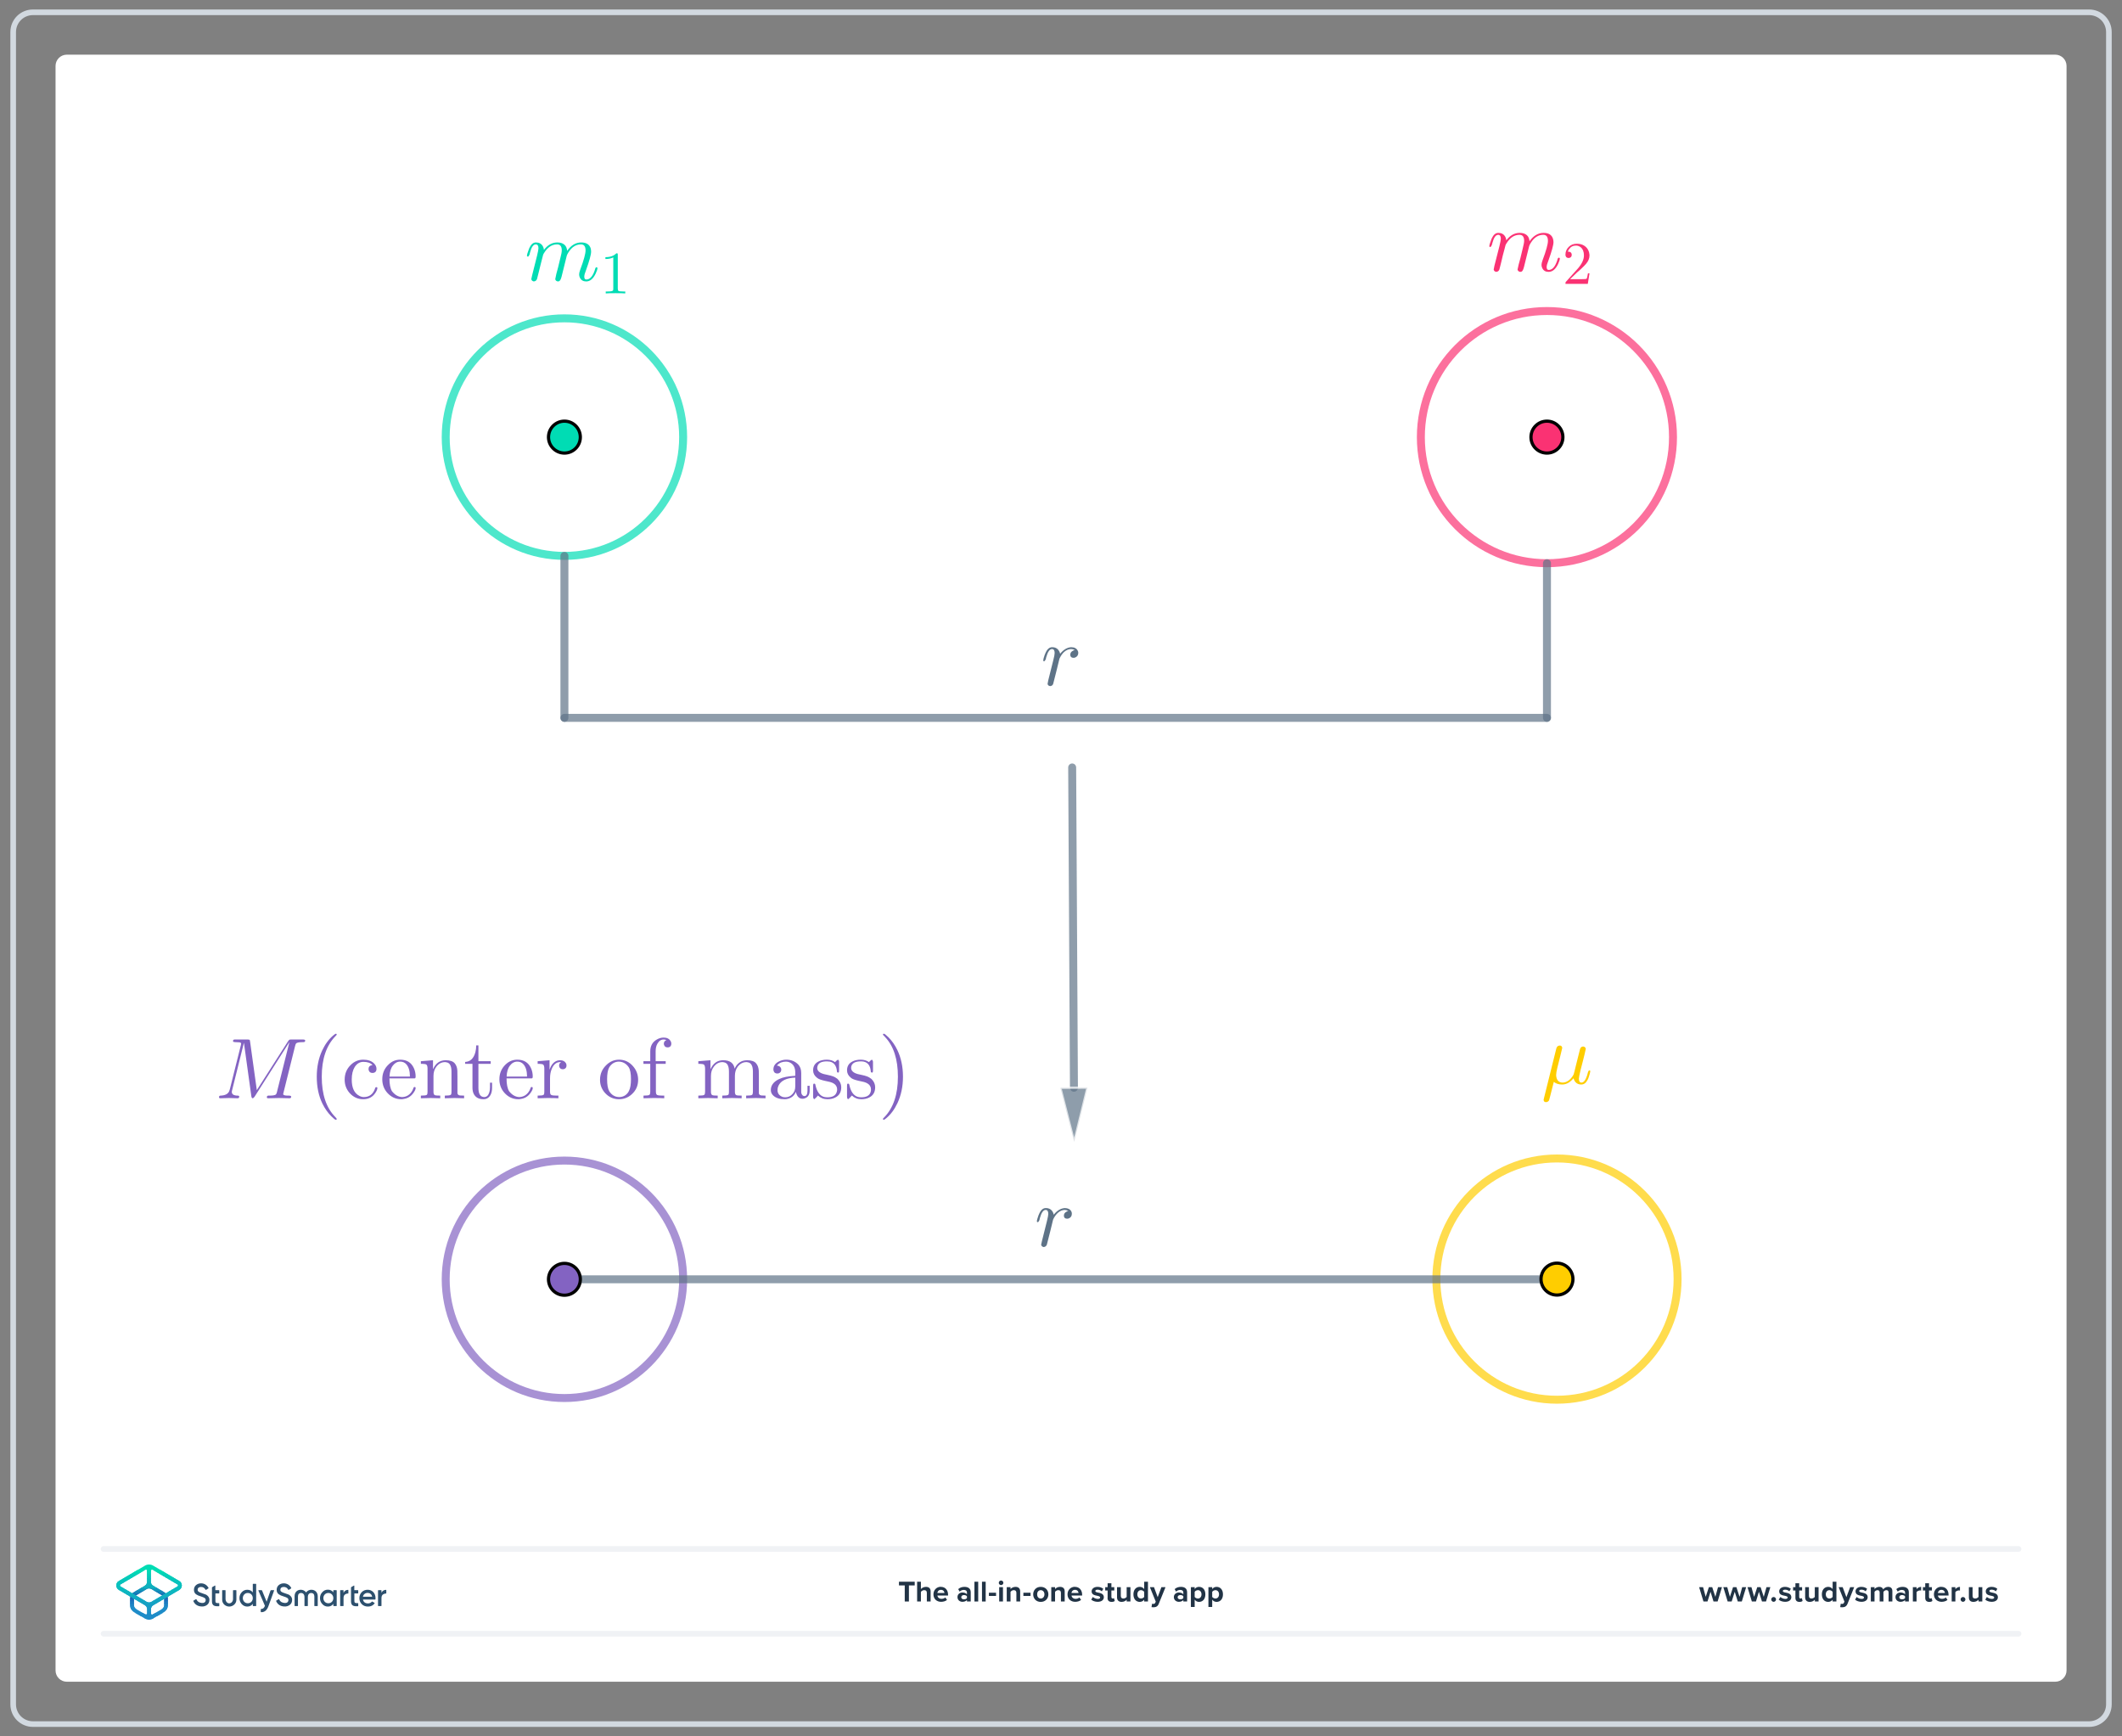 <?xml version="1.0" encoding="UTF-8"?>
<!DOCTYPE svg PUBLIC "-//W3C//DTD SVG 1.1//EN" "http://www.w3.org/Graphics/SVG/1.1/DTD/svg11.dtd">
<svg version="1.2" width="264mm" height="216mm" viewBox="0 0 26400 21600" preserveAspectRatio="xMidYMid" fill-rule="evenodd" stroke-width="28.222" stroke-linejoin="round" xmlns="http://www.w3.org/2000/svg" xmlns:ooo="http://xml.openoffice.org/svg/export" xmlns:xlink="http://www.w3.org/1999/xlink" xmlns:presentation="http://sun.com/xmlns/staroffice/presentation" xmlns:smil="http://www.w3.org/2001/SMIL20/" xmlns:anim="urn:oasis:names:tc:opendocument:xmlns:animation:1.0" xml:space="preserve">
 <rect x="0" y="0" width="26400" height="21600" fill="#808080" stroke="none"/>
 <defs class="ClipPathGroup">
  <clipPath id="presentation_clip_path" clipPathUnits="userSpaceOnUse">
   <rect x="0" y="0" width="26400" height="21600"/>
  </clipPath>
  <clipPath id="presentation_clip_path_shrink" clipPathUnits="userSpaceOnUse">
   <rect x="26" y="21" width="26348" height="21557"/>
  </clipPath>
 </defs>
 <defs class="TextShapeIndex">
  <g ooo:slide="id1" ooo:id-list="id3 id4 id5"/>
 </defs>
 <defs class="EmbeddedBulletChars">
  <g id="bullet-char-template-57356" transform="scale(0,-0)">
   <path d="M 580,1141 L 1163,571 580,0 -4,571 580,1141 Z"/>
  </g>
  <g id="bullet-char-template-57354" transform="scale(0,-0)">
   <path d="M 8,1128 L 1137,1128 1137,0 8,0 8,1128 Z"/>
  </g>
  <g id="bullet-char-template-10146" transform="scale(0,-0)">
   <path d="M 174,0 L 602,739 174,1481 1456,739 174,0 Z M 1358,739 L 309,1346 659,739 1358,739 Z"/>
  </g>
  <g id="bullet-char-template-10132" transform="scale(0,-0)">
   <path d="M 2015,739 L 1276,0 717,0 1260,543 174,543 174,936 1260,936 717,1481 1274,1481 2015,739 Z"/>
  </g>
  <g id="bullet-char-template-10007" transform="scale(0,-0)">
   <path d="M 0,-2 C -7,14 -16,27 -25,37 L 356,567 C 262,823 215,952 215,954 215,979 228,992 255,992 264,992 276,990 289,987 310,991 331,999 354,1012 L 381,999 492,748 772,1049 836,1024 860,1049 C 881,1039 901,1025 922,1006 886,937 835,863 770,784 769,783 710,716 594,584 L 774,223 C 774,196 753,168 711,139 L 727,119 C 717,90 699,76 672,76 641,76 570,178 457,381 L 164,-76 C 142,-110 111,-127 72,-127 30,-127 9,-110 8,-76 1,-67 -2,-52 -2,-32 -2,-23 -1,-13 0,-2 Z"/>
  </g>
  <g id="bullet-char-template-10004" transform="scale(0,-0)">
   <path d="M 285,-33 C 182,-33 111,30 74,156 52,228 41,333 41,471 41,549 55,616 82,672 116,743 169,778 240,778 293,778 328,747 346,684 L 369,508 C 377,444 397,411 428,410 L 1163,1116 C 1174,1127 1196,1133 1229,1133 1271,1133 1292,1118 1292,1087 L 1292,965 C 1292,929 1282,901 1262,881 L 442,47 C 390,-6 338,-33 285,-33 Z"/>
  </g>
  <g id="bullet-char-template-9679" transform="scale(0,-0)">
   <path d="M 813,0 C 632,0 489,54 383,161 276,268 223,411 223,592 223,773 276,916 383,1023 489,1130 632,1184 813,1184 992,1184 1136,1130 1245,1023 1353,916 1407,772 1407,592 1407,412 1353,268 1245,161 1136,54 992,0 813,0 Z"/>
  </g>
  <g id="bullet-char-template-8226" transform="scale(0,-0)">
   <path d="M 346,457 C 273,457 209,483 155,535 101,586 74,649 74,723 74,796 101,859 155,911 209,963 273,989 346,989 419,989 480,963 531,910 582,859 608,796 608,723 608,648 583,586 532,535 482,483 420,457 346,457 Z"/>
  </g>
  <g id="bullet-char-template-8211" transform="scale(0,-0)">
   <path d="M -4,459 L 1135,459 1135,606 -4,606 -4,459 Z"/>
  </g>
  <g id="bullet-char-template-61548" transform="scale(0,-0)">
   <path d="M 173,740 C 173,903 231,1043 346,1159 462,1274 601,1332 765,1332 928,1332 1067,1274 1183,1159 1299,1043 1357,903 1357,740 1357,577 1299,437 1183,322 1067,206 928,148 765,148 601,148 462,206 346,322 231,437 173,577 173,740 Z"/>
  </g>
 </defs>
 <g>
  <g id="id2" class="Master_Slide">
   <g id="bg-id2" class="Background"/>
   <g id="bo-id2" class="BackgroundObjects"/>
  </g>
 </g>
 <g class="SlideGroup">
  <g>
   <g id="container-id1">
    <g id="id1" class="Slide" clip-path="url(#presentation_clip_path)">
     <g class="Page">
      <g class="Graphic">
       <g id="id3">
        <rect class="BoundingBox" stroke="none" fill="none" x="111" y="100" width="26180" height="21401"/>
        <path fill="rgb(255,255,255)" stroke="none" d="M 13201,20920 L 25570,20920 C 25647,20920 25710,20857 25710,20780 L 25710,820 C 25710,743 25647,680 25570,680 L 831,680 C 754,680 691,743 691,820 L 691,20780 C 691,20857 754,20920 831,20920 L 13201,20920 Z"/>
        <path fill="rgb(210,217,224)" stroke="none" d="M 25991,188 C 26108,188 26202,282 26202,399 L 26202,21201 C 26202,21318 26108,21412 25991,21412 L 410,21412 C 293,21412 199,21318 199,21201 L 199,399 C 199,282 293,188 410,188 L 25991,188 Z M 25991,118 L 410,118 C 254,118 129,243 129,399 L 129,21201 C 129,21357 254,21482 410,21482 L 25991,21482 C 26147,21482 26272,21357 26272,21201 L 26272,399 C 26272,243 26147,118 25991,118 L 25991,118 25991,118 Z"/>
        <path fill="rgb(240,242,245)" stroke="none" d="M 25113,20358 L 1288,20358 C 1269,20358 1253,20342 1253,20323 1253,20303 1269,20288 1288,20288 L 25113,20288 C 25132,20288 25148,20303 25148,20323 25148,20342 25132,20358 25113,20358 L 25113,20358 Z"/>
        <path fill="rgb(240,242,245)" stroke="none" d="M 25113,19304 L 1288,19304 C 1269,19304 1253,19288 1253,19269 1253,19249 1269,19233 1288,19233 L 25113,19233 C 25132,19233 25148,19249 25148,19269 25148,19288 25132,19304 25113,19304 L 25113,19304 Z"/>
        <path fill="rgb(33,51,69)" stroke="none" d="M 11256,19922 L 11256,19722 11184,19722 11184,19676 11380,19676 11380,19722 11308,19722 11308,19922 11256,19922 11256,19922 Z"/>
        <path fill="rgb(33,51,69)" stroke="none" d="M 11531,19922 L 11531,19814 C 11531,19789 11518,19781 11498,19781 11480,19781 11465,19792 11457,19802 L 11457,19922 11410,19922 11410,19676 11457,19676 11457,19767 C 11469,19754 11491,19740 11520,19740 11559,19740 11578,19761 11578,19796 L 11578,19922 11531,19922 11531,19922 Z"/>
        <path fill="rgb(33,51,69)" stroke="none" d="M 11706,19740 C 11759,19740 11795,19779 11795,19838 L 11795,19848 11662,19848 C 11665,19870 11684,19889 11714,19889 11730,19889 11750,19883 11761,19872 L 11782,19902 C 11764,19918 11736,19926 11708,19926 11654,19926 11613,19890 11613,19833 11613,19781 11651,19739 11705,19739 L 11706,19740 Z M 11662,19816 L 11750,19816 C 11749,19799 11737,19777 11706,19777 11676,19777 11664,19799 11662,19816 L 11662,19816 Z"/>
        <path fill="rgb(33,51,69)" stroke="none" d="M 12030,19922 L 12030,19904 C 12018,19918 11997,19926 11973,19926 11945,19926 11912,19907 11912,19867 11912,19828 11945,19810 11973,19810 11997,19810 12018,19818 12030,19832 L 12030,19808 C 12030,19790 12015,19778 11991,19778 11972,19778 11954,19785 11939,19799 L 11921,19768 C 11943,19748 11971,19740 11999,19740 12039,19740 12077,19756 12077,19807 L 12077,19922 12030,19922 12030,19922 Z M 12030,19857 C 12022,19847 12008,19842 11992,19842 11974,19842 11959,19852 11959,19869 11959,19886 11974,19895 11992,19895 12008,19895 12022,19890 12030,19880 L 12030,19858 12030,19857 Z"/>
        <path fill="rgb(33,51,69)" stroke="none" d="M 12123,19922 L 12123,19676 12170,19676 12170,19922 12123,19922 12123,19922 Z"/>
        <path fill="rgb(33,51,69)" stroke="none" d="M 12217,19922 L 12217,19676 12263,19676 12263,19922 12217,19922 12217,19922 Z"/>
        <path fill="rgb(33,51,69)" stroke="none" d="M 12303,19853 L 12303,19813 12392,19813 12392,19853 12303,19853 12303,19853 Z"/>
        <path fill="rgb(33,51,69)" stroke="none" d="M 12426,19690 C 12426,19674 12439,19661 12454,19661 12470,19661 12483,19674 12483,19690 12483,19705 12470,19718 12454,19718 12439,19718 12426,19705 12426,19690 L 12426,19690 Z M 12431,19922 L 12431,19744 12478,19744 12478,19922 12431,19922 12431,19922 Z"/>
        <path fill="rgb(33,51,69)" stroke="none" d="M 12645,19922 L 12645,19814 C 12645,19790 12632,19781 12612,19781 12594,19781 12580,19792 12572,19802 L 12572,19922 12525,19922 12525,19744 12572,19744 12572,19767 C 12583,19754 12605,19740 12634,19740 12673,19740 12692,19762 12692,19796 L 12692,19922 12645,19922 12645,19922 Z"/>
        <path fill="rgb(33,51,69)" stroke="none" d="M 12732,19853 L 12732,19813 12821,19813 12821,19853 12732,19853 12732,19853 Z"/>
        <path fill="rgb(33,51,69)" stroke="none" d="M 12854,19833 C 12854,19782 12890,19740 12948,19740 13007,19740 13043,19782 13043,19833 13043,19884 13007,19927 12948,19927 12889,19927 12854,19884 12854,19833 L 12854,19833 Z M 12994,19833 C 12994,19805 12977,19781 12948,19781 12919,19781 12903,19805 12903,19833 12903,19861 12919,19885 12948,19885 12977,19885 12994,19861 12994,19833 L 12994,19833 Z"/>
        <path fill="rgb(33,51,69)" stroke="none" d="M 13199,19922 L 13199,19814 C 13199,19790 13186,19781 13166,19781 13148,19781 13134,19792 13126,19802 L 13126,19922 13079,19922 13079,19744 13126,19744 13126,19767 C 13138,19754 13159,19740 13188,19740 13227,19740 13246,19762 13246,19796 L 13246,19922 13199,19922 13199,19922 Z"/>
        <path fill="rgb(33,51,69)" stroke="none" d="M 13374,19740 C 13427,19740 13463,19779 13463,19838 L 13463,19848 13331,19848 C 13333,19870 13352,19889 13382,19889 13398,19889 13418,19883 13429,19872 L 13450,19902 C 13432,19918 13404,19926 13377,19926 13322,19926 13281,19890 13281,19833 13281,19781 13319,19739 13373,19739 L 13374,19740 Z M 13330,19816 L 13418,19816 C 13417,19799 13405,19777 13374,19777 13345,19777 13332,19799 13330,19816 L 13330,19816 Z"/>
        <path fill="rgb(33,51,69)" stroke="none" d="M 13596,19866 C 13609,19878 13635,19890 13657,19890 13678,19890 13687,19883 13687,19872 13687,19860 13672,19855 13651,19851 13621,19845 13581,19838 13581,19796 13581,19766 13608,19740 13655,19740 13685,19740 13709,19750 13726,19764 L 13708,19796 C 13697,19784 13677,19775 13655,19775 13638,19775 13627,19781 13627,19792 13627,19803 13641,19807 13661,19811 13691,19817 13733,19825 13733,19869 13733,19902 13705,19926 13656,19926 13625,19926 13595,19916 13576,19899 L 13596,19866 13596,19866 Z"/>
        <path fill="rgb(33,51,69)" stroke="none" d="M 13780,19878 L 13780,19785 13750,19785 13750,19744 13780,19744 13780,19695 13827,19695 13827,19744 13863,19744 13863,19785 13827,19785 13827,19865 C 13827,19877 13833,19885 13843,19885 13850,19885 13857,19883 13859,19880 L 13869,19915 C 13862,19922 13849,19927 13830,19927 13797,19927 13779,19910 13779,19878 L 13780,19878 Z"/>
        <path fill="rgb(33,51,69)" stroke="none" d="M 14017,19922 L 14017,19900 C 14005,19913 13984,19927 13955,19927 13916,19927 13897,19905 13897,19871 L 13897,19744 13944,19744 13944,19852 C 13944,19877 13957,19885 13976,19885 13994,19885 14009,19875 14017,19865 L 14017,19744 14064,19744 14064,19922 14017,19922 14017,19922 Z"/>
        <path fill="rgb(33,51,69)" stroke="none" d="M 14235,19922 L 14235,19900 C 14221,19917 14201,19927 14180,19927 14135,19927 14101,19893 14101,19833 14101,19774 14135,19740 14180,19740 14201,19740 14221,19749 14235,19767 L 14235,19676 14282,19676 14282,19922 14235,19922 14235,19922 Z M 14235,19802 C 14227,19790 14210,19781 14195,19781 14168,19781 14150,19802 14150,19833 14150,19864 14168,19885 14195,19885 14210,19885 14227,19877 14235,19865 L 14235,19802 14235,19802 Z"/>
        <path fill="rgb(33,51,69)" stroke="none" d="M 14333,19950 C 14337,19951 14343,19952 14347,19952 14360,19952 14368,19949 14372,19939 L 14379,19924 14306,19744 14357,19744 14403,19868 14449,19744 14500,19744 14416,19951 C 14403,19985 14379,19994 14349,19994 14343,19994 14332,19993 14326,19992 L 14333,19950 14333,19950 Z"/>
        <path fill="rgb(33,51,69)" stroke="none" d="M 14722,19922 L 14722,19904 C 14710,19918 14689,19926 14666,19926 14637,19926 14604,19907 14604,19867 14604,19828 14638,19810 14666,19810 14689,19810 14710,19818 14722,19832 L 14722,19808 C 14722,19790 14707,19778 14683,19778 14664,19778 14646,19785 14631,19799 L 14614,19768 C 14636,19748 14664,19740 14692,19740 14732,19740 14769,19756 14769,19807 L 14769,19922 14723,19922 14722,19922 Z M 14722,19857 C 14715,19847 14700,19842 14685,19842 14667,19842 14651,19852 14651,19869 14651,19886 14666,19895 14685,19895 14700,19895 14715,19890 14722,19880 L 14722,19858 14722,19857 Z"/>
        <path fill="rgb(33,51,69)" stroke="none" d="M 14863,19990 L 14816,19990 14816,19744 14863,19744 14863,19767 C 14876,19749 14896,19740 14917,19740 14963,19740 14996,19774 14996,19833 14996,19892 14963,19927 14917,19927 14896,19927 14877,19918 14863,19899 L 14863,19990 14863,19990 Z M 14903,19781 C 14888,19781 14870,19790 14863,19802 L 14863,19865 C 14870,19876 14888,19885 14903,19885 14930,19885 14948,19864 14948,19833 14948,19802 14930,19781 14903,19781 L 14903,19781 Z"/>
        <path fill="rgb(33,51,69)" stroke="none" d="M 15081,19990 L 15034,19990 15034,19744 15081,19744 15081,19767 C 15095,19749 15114,19740 15136,19740 15181,19740 15215,19774 15215,19833 15215,19892 15181,19927 15136,19927 15115,19927 15095,19918 15081,19899 L 15081,19990 15081,19990 Z M 15121,19781 C 15106,19781 15089,19790 15081,19802 L 15081,19865 C 15089,19876 15106,19885 15121,19885 15148,19885 15166,19864 15166,19833 15166,19802 15148,19781 15121,19781 L 15121,19781 Z"/>
        <path fill="rgb(33,51,69)" stroke="none" d="M 21318,19922 L 21281,19801 21243,19922 21193,19922 21139,19744 21188,19744 21221,19864 21260,19744 21302,19744 21341,19864 21374,19744 21423,19744 21369,19922 21319,19922 21318,19922 Z"/>
        <path fill="rgb(33,51,69)" stroke="none" d="M 21620,19922 L 21582,19801 21544,19922 21494,19922 21440,19744 21489,19744 21522,19864 21561,19744 21603,19744 21642,19864 21675,19744 21724,19744 21670,19922 21620,19922 21620,19922 Z"/>
        <path fill="rgb(33,51,69)" stroke="none" d="M 21921,19922 L 21883,19801 21846,19922 21795,19922 21741,19744 21790,19744 21823,19864 21862,19744 21904,19744 21943,19864 21977,19744 22025,19744 21971,19922 21921,19922 21921,19922 Z"/>
        <path fill="rgb(33,51,69)" stroke="none" d="M 22066,19866 C 22082,19866 22096,19880 22096,19896 22096,19912 22082,19926 22066,19926 22050,19926 22036,19912 22036,19896 22036,19880 22050,19866 22066,19866 L 22066,19866 Z"/>
        <path fill="rgb(33,51,69)" stroke="none" d="M 22150,19866 C 22163,19878 22189,19890 22211,19890 22231,19890 22241,19883 22241,19872 22241,19860 22225,19855 22205,19851 22174,19845 22135,19838 22135,19796 22135,19766 22161,19740 22208,19740 22238,19740 22262,19750 22280,19764 L 22261,19796 C 22251,19784 22230,19775 22209,19775 22192,19775 22180,19781 22180,19792 22180,19803 22194,19807 22215,19811 22245,19817 22286,19825 22286,19869 22286,19902 22258,19926 22209,19926 22178,19926 22148,19916 22129,19899 L 22150,19866 22150,19866 Z"/>
        <path fill="rgb(33,51,69)" stroke="none" d="M 22337,19878 L 22337,19785 22308,19785 22308,19744 22337,19744 22337,19695 22384,19695 22384,19744 22420,19744 22420,19785 22384,19785 22384,19865 C 22384,19877 22390,19885 22400,19885 22407,19885 22414,19883 22417,19880 L 22426,19915 C 22419,19922 22407,19927 22387,19927 22355,19927 22337,19910 22337,19878 L 22337,19878 Z"/>
        <path fill="rgb(33,51,69)" stroke="none" d="M 22579,19922 L 22579,19900 C 22566,19913 22545,19927 22516,19927 22477,19927 22458,19905 22458,19871 L 22458,19744 22505,19744 22505,19852 C 22505,19877 22518,19885 22537,19885 22555,19885 22570,19875 22578,19865 L 22578,19744 22625,19744 22625,19922 22578,19922 22579,19922 Z"/>
        <path fill="rgb(33,51,69)" stroke="none" d="M 22800,19922 L 22800,19900 C 22786,19917 22766,19927 22745,19927 22700,19927 22666,19893 22666,19833 22666,19774 22700,19740 22745,19740 22766,19740 22786,19749 22800,19767 L 22800,19676 22847,19676 22847,19922 22800,19922 22800,19922 Z M 22800,19802 C 22792,19790 22775,19781 22760,19781 22733,19781 22715,19802 22715,19833 22715,19864 22733,19885 22760,19885 22775,19885 22792,19877 22800,19865 L 22800,19802 22800,19802 Z"/>
        <path fill="rgb(33,51,69)" stroke="none" d="M 22901,19950 C 22905,19951 22911,19952 22916,19952 22928,19952 22936,19949 22940,19939 L 22947,19924 22875,19744 22925,19744 22971,19868 23018,19744 23068,19744 22985,19951 C 22971,19985 22948,19994 22917,19994 22912,19994 22900,19993 22894,19992 L 22901,19950 22901,19950 Z"/>
        <path fill="rgb(33,51,69)" stroke="none" d="M 23099,19866 C 23112,19878 23138,19890 23160,19890 23181,19890 23190,19883 23190,19872 23190,19860 23175,19855 23154,19851 23124,19845 23085,19838 23085,19796 23085,19766 23111,19740 23158,19740 23188,19740 23212,19750 23229,19764 L 23211,19796 C 23200,19784 23180,19775 23158,19775 23141,19775 23130,19781 23130,19792 23130,19803 23144,19807 23164,19811 23195,19817 23236,19825 23236,19869 23236,19902 23208,19926 23159,19926 23128,19926 23098,19916 23079,19899 L 23099,19866 23099,19866 Z"/>
        <path fill="rgb(33,51,69)" stroke="none" d="M 23496,19922 L 23496,19810 C 23496,19793 23488,19781 23469,19781 23452,19781 23439,19792 23432,19802 L 23432,19922 23385,19922 23385,19810 C 23385,19793 23378,19781 23358,19781 23342,19781 23328,19792 23321,19802 L 23321,19922 23275,19922 23275,19744 23321,19744 23321,19767 C 23329,19757 23352,19740 23380,19740 23407,19740 23423,19752 23429,19772 23439,19756 23463,19740 23490,19740 23523,19740 23543,19757 23543,19793 L 23543,19922 23496,19922 23496,19922 Z"/>
        <path fill="rgb(33,51,69)" stroke="none" d="M 23701,19922 L 23701,19904 C 23688,19918 23667,19926 23644,19926 23616,19926 23582,19907 23582,19867 23582,19828 23616,19810 23644,19810 23668,19810 23689,19818 23701,19832 L 23701,19808 C 23701,19790 23685,19778 23662,19778 23642,19778 23625,19785 23610,19799 L 23592,19768 C 23614,19748 23642,19740 23670,19740 23710,19740 23748,19756 23748,19807 L 23748,19922 23701,19922 23701,19922 Z M 23701,19857 C 23693,19847 23678,19842 23663,19842 23645,19842 23629,19852 23629,19869 23629,19886 23644,19895 23663,19895 23678,19895 23693,19890 23701,19880 L 23701,19858 23701,19857 Z"/>
        <path fill="rgb(33,51,69)" stroke="none" d="M 23798,19922 L 23798,19744 23844,19744 23844,19768 C 23857,19753 23879,19740 23901,19740 L 23901,19786 C 23898,19785 23893,19784 23888,19784 23873,19784 23852,19793 23844,19805 L 23844,19922 23798,19922 23798,19922 Z"/>
        <path fill="rgb(33,51,69)" stroke="none" d="M 23952,19878 L 23952,19785 23923,19785 23923,19744 23952,19744 23952,19695 23999,19695 23999,19744 24035,19744 24035,19785 23999,19785 23999,19865 C 23999,19877 24005,19885 24015,19885 24022,19885 24029,19883 24032,19880 L 24041,19915 C 24034,19922 24022,19927 24002,19927 23970,19927 23952,19910 23952,19878 L 23952,19878 Z"/>
        <path fill="rgb(33,51,69)" stroke="none" d="M 24153,19740 C 24206,19740 24242,19779 24242,19838 L 24242,19848 24110,19848 C 24112,19870 24131,19889 24161,19889 24177,19889 24197,19883 24208,19872 L 24229,19902 C 24211,19918 24183,19926 24156,19926 24102,19926 24060,19890 24060,19833 24060,19781 24098,19739 24152,19739 L 24153,19740 Z M 24109,19816 L 24197,19816 C 24196,19799 24184,19777 24153,19777 24124,19777 24111,19799 24109,19816 L 24109,19816 Z"/>
        <path fill="rgb(33,51,69)" stroke="none" d="M 24281,19922 L 24281,19744 24327,19744 24327,19768 C 24340,19753 24362,19740 24384,19740 L 24384,19786 C 24381,19785 24377,19784 24371,19784 24356,19784 24335,19793 24327,19805 L 24327,19922 24281,19922 24281,19922 Z"/>
        <path fill="rgb(33,51,69)" stroke="none" d="M 24422,19866 C 24438,19866 24452,19880 24452,19896 24452,19912 24438,19926 24422,19926 24406,19926 24392,19912 24392,19896 24392,19880 24406,19866 24422,19866 L 24422,19866 Z"/>
        <path fill="rgb(33,51,69)" stroke="none" d="M 24615,19922 L 24615,19900 C 24603,19913 24582,19927 24552,19927 24513,19927 24495,19905 24495,19871 L 24495,19744 24541,19744 24541,19852 C 24541,19877 24554,19885 24574,19885 24592,19885 24606,19875 24615,19865 L 24615,19744 24662,19744 24662,19922 24615,19922 24615,19922 Z"/>
        <path fill="rgb(33,51,69)" stroke="none" d="M 24719,19866 C 24732,19878 24758,19890 24780,19890 24801,19890 24810,19883 24810,19872 24810,19860 24795,19855 24774,19851 24744,19845 24705,19838 24705,19796 24705,19766 24731,19740 24778,19740 24808,19740 24832,19750 24849,19764 L 24831,19796 C 24820,19784 24800,19775 24778,19775 24761,19775 24750,19781 24750,19792 24750,19803 24764,19807 24784,19811 24814,19817 24856,19825 24856,19869 24856,19902 24828,19926 24779,19926 24748,19926 24718,19916 24699,19899 L 24719,19866 24719,19866 Z"/>
       </g>
      </g>
      <g class="Graphic">
       <g id="id4">
        <rect class="BoundingBox" stroke="none" fill="none" x="1267" y="19320" width="3707" height="972"/>
        <path fill="rgb(45,80,110)" stroke="none" d="M 2408,19911 L 2436,19894 C 2439,19892 2443,19893 2445,19897 2456,19924 2477,19936 2508,19940 2543,19944 2559,19926 2559,19904 2559,19892 2554,19884 2545,19878 2536,19872 2520,19865 2497,19858 2471,19850 2458,19845 2440,19833 2422,19820 2413,19802 2413,19777 2413,19752 2422,19733 2439,19718 2456,19704 2477,19696 2501,19696 2543,19696 2575,19718 2594,19752 2595,19755 2594,19759 2591,19760 L 2564,19777 C 2561,19778 2557,19777 2556,19774 2544,19752 2526,19741 2501,19741 2475,19741 2459,19754 2459,19776 2459,19796 2472,19806 2514,19819 2524,19822 2532,19825 2536,19827 2542,19828 2548,19831 2557,19834 2566,19838 2572,19842 2577,19846 2591,19857 2607,19876 2605,19903 2605,19928 2596,19948 2578,19963 2560,19977 2537,19986 2508,19984 2457,19982 2423,19957 2406,19918 2404,19916 2405,19912 2408,19911 L 2408,19911 Z"/>
        <path fill="rgb(45,80,110)" stroke="none" d="M 3149,19702 L 3182,19702 C 3185,19702 3187,19704 3187,19706 L 3187,19975 C 3187,19977 3185,19979 3182,19979 L 3149,19979 C 3147,19979 3145,19977 3145,19975 L 3145,19951 C 3129,19974 3106,19985 3076,19985 3049,19985 3027,19975 3008,19955 2989,19934 2979,19909 2979,19880 2979,19851 2989,19826 3008,19806 3027,19786 3049,19776 3076,19776 3106,19776 3129,19787 3145,19809 L 3145,19706 C 3145,19704 3147,19702 3149,19702 L 3149,19702 Z M 3083,19944 C 3101,19944 3115,19938 3127,19926 3139,19914 3145,19898 3145,19880 3145,19862 3139,19847 3127,19834 3115,19822 3101,19816 3083,19816 3065,19816 3051,19822 3039,19834 3027,19847 3021,19862 3021,19880 3021,19898 3027,19913 3039,19926 3051,19938 3065,19944 3083,19944 L 3083,19944 Z"/>
        <path fill="rgb(45,80,110)" stroke="none" d="M 3374,19781 L 3407,19781 C 3410,19781 3411,19784 3410,19786 L 3339,19982 C 3321,20031 3291,20056 3250,20055 3247,20055 3244,20052 3244,20049 L 3244,20020 C 3244,20018 3246,20015 3249,20015 3272,20015 3286,20002 3296,19976 L 3271,19917 3215,19787 C 3214,19784 3216,19781 3219,19781 L 3253,19781 C 3257,19781 3260,19783 3261,19787 L 3317,19925 3365,19787 C 3367,19783 3370,19781 3374,19781 L 3374,19781 Z"/>
        <path fill="rgb(45,80,110)" stroke="none" d="M 2852,19985 C 2807,19985 2764,19951 2764,19900 L 2764,19786 C 2764,19783 2766,19781 2768,19781 L 2801,19781 C 2804,19781 2806,19783 2806,19786 L 2806,19891 C 2806,19920 2826,19945 2852,19945 2879,19945 2899,19920 2899,19891 L 2899,19786 C 2899,19783 2901,19781 2904,19781 L 2936,19781 C 2939,19781 2941,19783 2941,19786 L 2941,19900 C 2941,19950 2897,19985 2852,19985 L 2852,19985 Z"/>
        <path fill="rgb(45,80,110)" stroke="none" d="M 2728,19818 L 2728,19786 C 2728,19783 2726,19781 2723,19781 L 2679,19781 2679,19727 C 2679,19724 2676,19722 2673,19724 L 2641,19743 C 2638,19745 2637,19747 2637,19749 L 2637,19918 C 2637,19962 2656,19981 2702,19981 L 2723,19981 C 2726,19981 2728,19979 2728,19977 L 2728,19947 C 2728,19944 2726,19942 2723,19942 L 2709,19942 C 2689,19942 2680,19937 2680,19918 L 2680,19822 2723,19822 C 2725,19822 2728,19820 2728,19818 L 2728,19818 Z"/>
        <path fill="rgb(45,80,110)" stroke="none" d="M 3437,19911 L 3465,19894 C 3468,19892 3473,19893 3474,19897 3485,19924 3506,19936 3538,19940 3572,19944 3588,19926 3588,19904 3588,19892 3584,19884 3575,19878 3566,19872 3549,19865 3526,19858 3500,19850 3487,19845 3469,19833 3451,19820 3442,19802 3442,19777 3442,19752 3451,19733 3468,19718 3485,19704 3506,19696 3530,19696 3572,19696 3604,19718 3623,19752 3624,19755 3623,19759 3621,19760 L 3593,19777 C 3590,19778 3586,19777 3585,19774 3574,19752 3555,19741 3530,19741 3504,19741 3488,19754 3488,19776 3488,19796 3501,19806 3543,19819 3553,19822 3561,19825 3566,19827 3571,19828 3577,19831 3586,19834 3595,19838 3602,19842 3606,19846 3620,19857 3636,19876 3634,19903 3634,19928 3625,19948 3607,19963 3589,19977 3566,19986 3537,19984 3486,19982 3453,19957 3436,19918 3434,19916 3435,19912 3437,19911 L 3437,19911 Z"/>
        <path fill="rgb(45,80,110)" stroke="none" d="M 4457,19818 L 4457,19786 C 4457,19783 4455,19781 4452,19781 L 4408,19781 4408,19727 C 4408,19724 4405,19722 4403,19724 L 4370,19743 C 4368,19745 4367,19747 4367,19749 L 4367,19918 C 4367,19962 4385,19981 4431,19981 L 4452,19981 C 4455,19981 4457,19979 4457,19977 L 4457,19947 C 4457,19944 4455,19942 4452,19942 L 4438,19942 C 4418,19942 4409,19937 4409,19918 L 4409,19822 4452,19822 C 4454,19822 4457,19820 4457,19818 L 4457,19818 Z"/>
        <path fill="rgb(45,80,110)" stroke="none" d="M 3874,19776 C 3851,19776 3827,19785 3808,19809 3790,19785 3765,19776 3742,19776 3697,19776 3665,19807 3665,19856 L 3665,19975 C 3665,19977 3667,19979 3669,19979 L 3702,19979 C 3705,19979 3707,19977 3707,19975 L 3707,19859 C 3707,19832 3721,19816 3745,19816 3771,19816 3788,19833 3788,19868 L 3788,19975 C 3788,19977 3790,19979 3792,19979 L 3825,19979 C 3828,19979 3830,19977 3830,19975 L 3830,19868 C 3830,19834 3846,19816 3873,19816 3896,19816 3911,19832 3911,19859 L 3911,19975 C 3911,19977 3912,19979 3915,19979 L 3948,19979 C 3951,19979 3953,19977 3953,19975 L 3953,19856 C 3952,19807 3919,19776 3874,19776 L 3874,19776 Z"/>
        <path fill="rgb(45,80,110)" stroke="none" d="M 4152,19781 L 4184,19781 C 4187,19781 4189,19783 4189,19786 L 4189,19975 C 4189,19977 4187,19979 4184,19979 L 4152,19979 C 4149,19979 4147,19977 4147,19975 L 4147,19951 C 4131,19974 4108,19985 4079,19985 4051,19985 4029,19975 4010,19954 3991,19934 3981,19909 3981,19880 3981,19850 3991,19826 4010,19806 4029,19785 4051,19775 4079,19775 4108,19775 4131,19786 4147,19808 L 4147,19785 C 4147,19783 4149,19781 4152,19781 L 4152,19781 Z M 4085,19944 C 4103,19944 4117,19938 4129,19926 4141,19914 4147,19898 4147,19880 4147,19862 4141,19847 4129,19834 4117,19822 4103,19816 4085,19816 4068,19816 4053,19822 4041,19834 4029,19847 4023,19862 4023,19880 4023,19898 4029,19913 4041,19926 4053,19938 4068,19944 4085,19944 L 4085,19944 Z"/>
        <path fill="rgb(45,80,110)" stroke="none" d="M 4275,19814 C 4284,19791 4303,19778 4330,19777 4332,19777 4334,19779 4334,19782 L 4334,19819 C 4334,19821 4332,19823 4330,19823 4315,19823 4303,19827 4292,19835 4280,19844 4274,19859 4274,19879 L 4274,19975 C 4274,19977 4272,19979 4269,19979 L 4237,19979 C 4234,19979 4232,19977 4232,19975 L 4232,19786 C 4232,19783 4234,19781 4237,19781 L 4269,19781 C 4272,19781 4274,19783 4274,19786 L 4274,19814 4275,19814 Z"/>
        <path fill="rgb(45,80,110)" stroke="none" d="M 4746,19814 C 4756,19791 4775,19778 4801,19777 4804,19777 4806,19779 4806,19782 L 4806,19819 C 4806,19821 4804,19823 4801,19823 4787,19823 4775,19827 4764,19835 4752,19844 4746,19859 4746,19879 L 4746,19975 C 4746,19977 4744,19979 4741,19979 L 4708,19979 C 4705,19979 4703,19977 4703,19975 L 4703,19786 C 4703,19783 4705,19781 4708,19781 L 4741,19781 C 4744,19781 4746,19783 4746,19786 L 4746,19814 4746,19814 Z"/>
        <path fill="rgb(45,80,110)" stroke="none" d="M 4516,19899 C 4522,19929 4545,19946 4578,19946 4599,19946 4615,19938 4626,19924 4628,19922 4630,19922 4632,19923 L 4659,19939 C 4661,19940 4662,19944 4660,19946 4641,19972 4614,19985 4578,19985 4546,19985 4520,19975 4501,19955 4481,19935 4471,19910 4471,19880 4471,19850 4481,19826 4500,19806 4519,19786 4545,19776 4574,19776 4603,19776 4626,19786 4645,19806 4663,19826 4672,19851 4672,19880 4672,19884 4672,19889 4671,19894 4671,19896 4669,19898 4666,19898 L 4516,19898 4516,19899 Z M 4630,19863 C 4624,19831 4602,19815 4574,19815 4543,19815 4521,19834 4515,19863 L 4630,19863 4630,19863 Z"/>
        <defs>
         <clipPath id="clip_path_1" clipPathUnits="userSpaceOnUse">
          <path d="M 1878,20111 L 1900,20083 2015,20016 C 2032,20005 2043,19987 2043,19967 L 2043,19893 C 2043,19889 2042,19883 2041,19878 L 2027,19854 C 2023,19850 2019,19847 2015,19845 L 1882,19766 C 1873,19762 1864,19759 1854,19759 1845,19759 1835,19761 1827,19766 L 1694,19845 C 1690,19847 1686,19850 1682,19854 L 1668,19878 C 1667,19883 1666,19888 1666,19893 L 1666,19967 C 1666,19987 1677,20005 1694,20016 L 1809,20083 1828,20114 1806,20136 1669,20056 C 1638,20038 1619,20005 1619,19968 L 1619,19892 C 1619,19880 1621,19868 1625,19857 L 1625,19856 1641,19828 1641,19828 C 1649,19818 1658,19810 1668,19805 L 1802,19726 C 1819,19716 1830,19697 1830,19677 L 1830,19540 1852,19514 1877,19540 1877,19677 C 1877,19697 1887,19715 1904,19725 L 2038,19804 C 2049,19810 2058,19818 2065,19827 L 2066,19828 2081,19856 2082,19857 C 2086,19868 2088,19880 2088,19892 L 2088,19968 C 2088,20005 2069,20038 2038,20056 L 1901,20136 1878,20111 1878,20111 Z"/>
         </clipPath>
        </defs>
        <g clip-path="url(#clip_path_1)">
         <path fill="rgb(30,140,200)" stroke="none" d="M 1619,20156 L 1619,20063 2088,20063 2088,20156 1619,20156 Z"/>
         <path fill="rgb(30,140,200)" stroke="none" d="M 1619,20103 L 1619,19980 2088,19980 2088,20103 1619,20103 Z"/>
         <path fill="rgb(30,140,200)" stroke="none" d="M 1619,20020 L 1619,19941 2088,19941 2088,20020 1619,20020 Z"/>
         <path fill="rgb(29,132,196)" stroke="none" d="M 1619,19981 L 1619,19911 2088,19911 2088,19981 1619,19981 Z"/>
         <path fill="rgb(28,121,192)" stroke="none" d="M 1619,19951 L 1619,19881 2088,19881 2088,19951 1619,19951 Z"/>
         <path fill="rgb(27,110,187)" stroke="none" d="M 1619,19920 L 1619,19846 2088,19846 2088,19920 1619,19920 Z"/>
         <path fill="rgb(25,95,180)" stroke="none" d="M 1619,19886 L 1619,19814 2088,19814 2088,19886 1619,19886 Z"/>
         <path fill="rgb(23,111,182)" stroke="none" d="M 1619,19853 L 1619,19782 2088,19782 2088,19853 1619,19853 Z"/>
         <path fill="rgb(20,132,185)" stroke="none" d="M 1619,19822 L 1619,19750 2088,19750 2088,19822 1619,19822 Z"/>
         <path fill="rgb(18,152,187)" stroke="none" d="M 1619,19790 L 1619,19719 2088,19719 2088,19790 1619,19790 Z"/>
         <path fill="rgb(15,175,190)" stroke="none" d="M 1619,19759 L 1619,19690 2088,19690 2088,19759 1619,19759 Z"/>
         <path fill="rgb(14,179,189)" stroke="none" d="M 1619,19730 L 1619,19661 2088,19661 2088,19730 1619,19730 Z"/>
         <path fill="rgb(12,183,188)" stroke="none" d="M 1619,19701 L 1619,19632 2088,19632 2088,19701 1619,19701 Z"/>
         <path fill="rgb(10,190,187)" stroke="none" d="M 1619,19671 L 1619,19602 2088,19602 2088,19671 1619,19671 Z"/>
         <path fill="rgb(7,197,185)" stroke="none" d="M 1619,19642 L 1619,19573 2088,19573 2088,19642 1619,19642 Z"/>
         <path fill="rgb(5,204,184)" stroke="none" d="M 1619,19612 L 1619,19546 2088,19546 2088,19612 1619,19612 Z"/>
         <path fill="rgb(3,212,182)" stroke="none" d="M 1619,19586 L 1619,19520 2088,19520 2088,19586 1619,19586 Z"/>
         <path fill="rgb(0,220,180)" stroke="none" d="M 1619,19560 L 1619,19494 2088,19494 2088,19560 1619,19560 Z"/>
        </g>
        <defs>
         <clipPath id="clip_path_2" clipPathUnits="userSpaceOnUse">
          <path d="M 1854,20149 C 1837,20149 1820,20144 1805,20135 L 1803,20134 1805,20080 1808,20082 C 1811,20084 1813,20084 1816,20084 1823,20084 1831,20078 1831,20069 L 1831,20017 C 1831,19997 1820,19978 1803,19968 L 1479,19778 C 1459,19766 1447,19746 1447,19722 1447,19699 1459,19678 1479,19667 L 1805,19475 C 1820,19466 1837,19462 1854,19462 1872,19462 1889,19466 1904,19475 L 2230,19667 C 2250,19678 2262,19699 2262,19722 2262,19746 2250,19766 2230,19778 L 1906,19969 C 1889,19979 1878,19997 1878,20018 L 1878,20070 C 1878,20074 1880,20078 1882,20081 1885,20084 1889,20085 1893,20085 1895,20085 1898,20085 1900,20083 L 1904,20081 1906,20135 1904,20136 C 1889,20144 1872,20149 1854,20149 L 1854,20149 Z M 1816,19526 C 1814,19526 1811,19527 1808,19528 L 1500,19709 C 1495,19712 1492,19717 1492,19722 1492,19728 1495,19733 1500,19735 L 1826,19927 C 1835,19932 1844,19935 1854,19935 1863,19935 1873,19933 1882,19927 L 2208,19735 C 2213,19733 2216,19728 2216,19722 2216,19717 2213,19712 2208,19709 L 1900,19528 C 1897,19527 1895,19526 1892,19526 1885,19526 1877,19532 1877,19541 L 1877,19544 1830,19544 1830,19541 C 1831,19532 1823,19526 1816,19526 L 1816,19526 Z"/>
         </clipPath>
        </defs>
        <g clip-path="url(#clip_path_2)">
         <path fill="rgb(30,140,200)" stroke="none" d="M 1447,20162 L 1447,20071 2262,20071 2262,20162 1447,20162 Z"/>
         <path fill="rgb(30,140,200)" stroke="none" d="M 1447,20098 L 1447,20051 2262,20051 2262,20098 1447,20098 Z"/>
         <path fill="rgb(29,143,199)" stroke="none" d="M 1447,20078 L 1447,20032 2262,20032 2262,20078 1447,20078 Z"/>
         <path fill="rgb(28,146,199)" stroke="none" d="M 1447,20058 L 1447,20012 2262,20012 2262,20058 1447,20058 Z"/>
         <path fill="rgb(26,149,198)" stroke="none" d="M 1447,20038 L 1447,19992 2262,19992 2262,20038 1447,20038 Z"/>
         <path fill="rgb(25,152,198)" stroke="none" d="M 1447,20018 L 1447,19972 2262,19972 2262,20018 1447,20018 Z"/>
         <path fill="rgb(24,155,197)" stroke="none" d="M 1447,19998 L 1447,19952 2262,19952 2262,19998 1447,19998 Z"/>
         <path fill="rgb(23,158,196)" stroke="none" d="M 1447,19979 L 1447,19932 2262,19932 2262,19979 1447,19979 Z"/>
         <path fill="rgb(22,161,196)" stroke="none" d="M 1447,19959 L 1447,19913 2262,19913 2262,19959 1447,19959 Z"/>
         <path fill="rgb(21,164,195)" stroke="none" d="M 1447,19939 L 1447,19893 2262,19893 2262,19939 1447,19939 Z"/>
         <path fill="rgb(19,166,195)" stroke="none" d="M 1447,19919 L 1447,19873 2262,19873 2262,19919 1447,19919 Z"/>
         <path fill="rgb(18,169,194)" stroke="none" d="M 1447,19899 L 1447,19853 2262,19853 2262,19899 1447,19899 Z"/>
         <path fill="rgb(17,172,194)" stroke="none" d="M 1447,19879 L 1447,19833 2262,19833 2262,19879 1447,19879 Z"/>
         <path fill="rgb(16,175,193)" stroke="none" d="M 1447,19860 L 1447,19813 2262,19813 2262,19860 1447,19860 Z"/>
         <path fill="rgb(15,178,192)" stroke="none" d="M 1447,19840 L 1447,19793 2262,19793 2262,19840 1447,19840 Z"/>
         <path fill="rgb(14,181,192)" stroke="none" d="M 1447,19820 L 1447,19774 2262,19774 2262,19820 1447,19820 Z"/>
         <path fill="rgb(12,184,191)" stroke="none" d="M 1447,19800 L 1447,19754 2262,19754 2262,19800 1447,19800 Z"/>
         <path fill="rgb(11,187,191)" stroke="none" d="M 1447,19780 L 1447,19734 2262,19734 2262,19780 1447,19780 Z"/>
         <path fill="rgb(10,190,190)" stroke="none" d="M 1447,19760 L 1447,19716 2262,19716 2262,19760 1447,19760 Z"/>
         <path fill="rgb(10,191,190)" stroke="none" d="M 1447,19742 L 1447,19698 2262,19698 2262,19742 1447,19742 Z"/>
         <path fill="rgb(9,193,189)" stroke="none" d="M 1447,19724 L 1447,19679 2262,19679 2262,19724 1447,19724 Z"/>
         <path fill="rgb(9,194,189)" stroke="none" d="M 1447,19706 L 1447,19661 2262,19661 2262,19706 1447,19706 Z"/>
         <path fill="rgb(8,195,188)" stroke="none" d="M 1447,19688 L 1447,19641 2262,19641 2262,19688 1447,19688 Z"/>
         <path fill="rgb(7,198,187)" stroke="none" d="M 1447,19667 L 1447,19620 2262,19620 2262,19667 1447,19667 Z"/>
         <path fill="rgb(6,202,186)" stroke="none" d="M 1447,19647 L 1447,19600 2262,19600 2262,19647 1447,19647 Z"/>
         <path fill="rgb(5,205,185)" stroke="none" d="M 1447,19626 L 1447,19579 2262,19579 2262,19626 1447,19626 Z"/>
         <path fill="rgb(4,208,184)" stroke="none" d="M 1447,19606 L 1447,19555 2262,19555 2262,19606 1447,19606 Z"/>
         <path fill="rgb(2,214,182)" stroke="none" d="M 1447,19581 L 1447,19530 2262,19530 2262,19581 1447,19581 Z"/>
         <path fill="rgb(0,220,180)" stroke="none" d="M 1447,19557 L 1447,19448 2262,19448 2262,19557 1447,19557 Z"/>
        </g>
       </g>
      </g>
      <g class="Graphic">
       <g id="id5">
        <rect class="BoundingBox" stroke="none" fill="none" x="1113" y="838" width="22702" height="18132"/>
        <defs>
         <clipPath id="clip_path_3" clipPathUnits="userSpaceOnUse">
          <path d="M 1113,838 L 23814,838 23814,18969 1113,18969 1113,838 Z"/>
         </clipPath>
        </defs>
        <g clip-path="url(#clip_path_3)">
         <path fill="rgb(255,255,255)" stroke="none" d="M 13007,19916 L -3069,19916 -3069,-540 29084,-540 29084,19916 13007,19916 Z"/>
         <g style="opacity: 0.698">
          <path fill="none" stroke="rgb(0,220,180)" stroke-width="99" stroke-linejoin="round" stroke-linecap="round" d="M 8499,5438 C 8499,6253 7838,6915 7022,6915 6206,6915 5545,6253 5545,5438 5545,4622 6206,3960 7022,3960 7838,3960 8499,4622 8499,5438 Z"/>
         </g>
         <g style="opacity: 0.698">
          <path fill="none" stroke="rgb(250,50,115)" stroke-width="99" stroke-linejoin="round" stroke-linecap="round" d="M 20814,5438 C 20814,6304 20112,7006 19246,7006 18379,7006 17677,6304 17677,5438 17677,4571 18379,3869 19246,3869 20112,3869 20814,4571 20814,5438 Z"/>
         </g>
         <g style="opacity: 0.698">
          <path fill="none" stroke="rgb(131,99,194)" stroke-width="99" stroke-linejoin="round" stroke-linecap="round" d="M 8499,15914 C 8499,16730 7838,17391 7022,17391 6206,17391 5545,16730 5545,15914 5545,15098 6206,14437 7022,14437 7838,14437 8499,15098 8499,15914 Z"/>
         </g>
         <g style="opacity: 0.698">
          <path fill="none" stroke="rgb(255,205,0)" stroke-width="99" stroke-linejoin="round" stroke-linecap="round" d="M 20871,15912 C 20871,16740 20199,17412 19370,17412 18542,17412 17870,16740 17870,15912 17870,15083 18542,14411 19370,14411 20199,14411 20871,15083 20871,15912 Z"/>
         </g>
         <g style="opacity: 0.698">
          <path fill="none" stroke="rgb(94,115,135)" stroke-width="99" stroke-linejoin="round" stroke-linecap="round" d="M 7022,6915 L 7022,8930"/>
         </g>
         <g style="opacity: 0.698">
          <path fill="none" stroke="rgb(94,115,135)" stroke-width="99" stroke-linejoin="round" stroke-linecap="round" d="M 19246,7006 L 19246,8930"/>
         </g>
         <g style="opacity: 0.698">
          <path fill="none" stroke="rgb(94,115,135)" stroke-width="99" stroke-linejoin="round" stroke-linecap="round" d="M 7022,8930 L 19246,8930"/>
         </g>
         <g style="opacity: 0.698">
          <path fill="none" stroke="rgb(94,115,135)" stroke-width="99" stroke-linejoin="round" stroke-linecap="round" d="M 7022,15914 L 19246,15914"/>
         </g>
         <g style="opacity: 0.698">
          <path fill="none" stroke="rgb(94,115,135)" stroke-width="99" stroke-linejoin="round" stroke-linecap="round" d="M 13339,9547 L 13361,13531"/>
         </g>
         <path fill="rgb(94,115,135)" fill-opacity="0.698" stroke="rgb(255,255,255)" stroke-opacity="0.698" d="M 13364,14205 L 13192,13532 13529,13530 13364,14205 Z"/>
         <path fill="rgb(0,220,180)" stroke="none" d="M 7220,5438 C 7220,5547 7132,5636 7022,5636 6913,5636 6824,5547 6824,5438 6824,5328 6913,5239 7022,5239 7132,5239 7220,5328 7220,5438 L 7220,5438 Z"/>
         <path fill="none" stroke="rgb(0,0,0)" stroke-width="40" stroke-linejoin="round" stroke-linecap="round" d="M 7220,5438 C 7220,5547 7132,5636 7022,5636 6913,5636 6824,5547 6824,5438 6824,5328 6913,5239 7022,5239 7132,5239 7220,5328 7220,5438 Z"/>
         <path fill="rgb(250,50,115)" stroke="none" d="M 19444,5438 C 19444,5547 19355,5636 19246,5636 19136,5636 19047,5547 19047,5438 19047,5328 19136,5239 19246,5239 19355,5239 19444,5328 19444,5438 L 19444,5438 Z"/>
         <path fill="none" stroke="rgb(0,0,0)" stroke-width="40" stroke-linejoin="round" stroke-linecap="round" d="M 19444,5438 C 19444,5547 19355,5636 19246,5636 19136,5636 19047,5547 19047,5438 19047,5328 19136,5239 19246,5239 19355,5239 19444,5328 19444,5438 Z"/>
         <path fill="rgb(131,99,194)" stroke="none" d="M 7220,15914 C 7220,16024 7132,16112 7022,16112 6913,16112 6824,16024 6824,15914 6824,15805 6913,15716 7022,15716 7132,15716 7220,15805 7220,15914 L 7220,15914 Z"/>
         <path fill="none" stroke="rgb(0,0,0)" stroke-width="40" stroke-linejoin="round" stroke-linecap="round" d="M 7220,15914 C 7220,16024 7132,16112 7022,16112 6913,16112 6824,16024 6824,15914 6824,15805 6913,15716 7022,15716 7132,15716 7220,15805 7220,15914 Z"/>
         <path fill="rgb(255,205,0)" stroke="none" d="M 19569,15912 C 19569,16021 19480,16110 19370,16110 19261,16110 19172,16021 19172,15912 19172,15802 19261,15713 19370,15713 19480,15713 19569,15802 19569,15912 L 19569,15912 Z"/>
         <path fill="none" stroke="rgb(0,0,0)" stroke-width="40" stroke-linejoin="round" stroke-linecap="round" d="M 19569,15912 C 19569,16021 19480,16110 19370,16110 19261,16110 19172,16021 19172,15912 19172,15802 19261,15713 19370,15713 19480,15713 19569,15802 19569,15912 Z"/>
         <path fill="rgb(94,115,135)" stroke="none" d="M 12963,15438 L 13025,15190 C 13036,15145 13042,15115 13042,15101 13042,15068 13031,15051 13009,15051 12980,15051 12956,15085 12937,15153 12935,15161 12933,15169 12931,15179 12923,15194 12917,15203 12913,15203 12904,15203 12900,15200 12900,15193 12900,15181 12906,15157 12919,15121 12924,15108 12929,15097 12933,15089 12950,15054 12971,15034 12997,15029 13002,15028 13007,15028 13012,15028 13052,15028 13081,15045 13099,15079 13103,15087 13106,15096 13108,15105 13109,15106 13110,15108 13110,15110 13151,15059 13197,15031 13247,15028 13286,15028 13314,15042 13328,15069 13333,15078 13335,15087 13335,15097 13335,15125 13324,15144 13300,15155 13292,15159 13284,15160 13276,15160 13254,15160 13241,15151 13237,15132 13236,15129 13236,15126 13236,15123 13236,15099 13248,15082 13272,15071 L 13273,15069 C 13279,15067 13285,15066 13291,15064 L 13270,15055 C 13261,15053 13253,15052 13247,15051 13217,15051 13188,15063 13161,15087 13139,15107 13120,15133 13104,15166 13103,15169 13102,15172 13101,15174 L 13067,15314 13024,15483 C 13017,15501 13004,15511 12984,15513 12966,15509 12956,15499 12953,15484 12954,15484 12957,15468 12963,15438 Z"/>
         <path fill="rgb(0,220,180)" stroke="none" d="M 6620,3426 L 6682,3179 C 6693,3133 6699,3103 6699,3089 6699,3056 6688,3040 6666,3040 6636,3040 6612,3073 6594,3141 6592,3149 6590,3158 6588,3167 6580,3183 6574,3191 6569,3192 6561,3192 6556,3188 6556,3181 6556,3169 6563,3145 6577,3108 6581,3096 6585,3086 6590,3077 6607,3042 6628,3022 6654,3017 6659,3016 6664,3016 6669,3016 6707,3016 6736,3032 6754,3064 6762,3078 6766,3093 6767,3109 6813,3047 6869,3016 6934,3016 6971,3016 7000,3025 7022,3044 7042,3061 7053,3086 7056,3120 7105,3051 7163,3016 7231,3016 7294,3016 7334,3041 7349,3090 L 7349,3091 C 7352,3103 7354,3116 7354,3131 7354,3168 7332,3247 7289,3366 7276,3397 7269,3423 7269,3442 7269,3466 7278,3477 7295,3477 7339,3477 7374,3438 7400,3360 L 7404,3345 C 7408,3333 7411,3327 7415,3326 L 7415,3325 7420,3325 C 7429,3325 7433,3329 7433,3336 7433,3348 7426,3371 7411,3403 7380,3468 7341,3501 7293,3501 7257,3501 7230,3486 7215,3455 7208,3442 7205,3428 7205,3413 7205,3399 7210,3379 7219,3354 7263,3237 7285,3157 7285,3114 7285,3065 7266,3040 7228,3040 7165,3040 7113,3073 7071,3141 7060,3159 7053,3173 7051,3182 7049,3191 7027,3277 6987,3440 6979,3471 6970,3489 6960,3495 L 6959,3497 6958,3497 C 6953,3499 6946,3501 6939,3501 6921,3497 6910,3488 6908,3472 L 6921,3409 6943,3327 6973,3203 C 6984,3163 6989,3134 6989,3114 6989,3065 6970,3040 6931,3040 6867,3040 6813,3075 6769,3147 6764,3154 6760,3162 6757,3170 L 6743,3224 C 6739,3240 6733,3264 6725,3295 L 6701,3392 C 6689,3441 6682,3467 6681,3471 6674,3489 6661,3499 6641,3501 6623,3497 6613,3488 6610,3472 6610,3472 6613,3457 6620,3426 Z"/>
         <path fill="rgb(0,220,180)" stroke="none" d="M 7686,3170 L 7686,3590 C 7686,3605 7689,3615 7695,3619 7703,3624 7723,3626 7755,3626 L 7779,3626 7779,3650 C 7762,3648 7721,3647 7658,3647 7594,3647 7554,3648 7536,3650 L 7536,3626 7560,3626 C 7599,3626 7621,3622 7626,3613 L 7627,3612 C 7629,3608 7630,3601 7630,3590 L 7630,3202 C 7604,3215 7571,3222 7532,3222 L 7532,3199 C 7592,3199 7637,3183 7668,3151 7678,3151 7683,3152 7685,3156 L 7685,3156 7685,3157 C 7685,3158 7686,3163 7686,3170 L 7686,3170 Z"/>
         <path fill="rgb(250,50,115)" stroke="none" d="M 18592,3307 L 18655,3060 C 18666,3014 18672,2984 18672,2970 18672,2937 18661,2921 18639,2921 18609,2921 18585,2954 18567,3022 18565,3030 18563,3039 18560,3048 18553,3064 18546,3072 18542,3073 18534,3073 18529,3069 18529,3062 18529,3050 18536,3026 18550,2989 18554,2977 18558,2967 18563,2958 18580,2923 18601,2903 18627,2898 18632,2897 18637,2897 18642,2897 18680,2897 18709,2913 18727,2945 18735,2959 18739,2974 18740,2990 18786,2928 18842,2897 18907,2897 18944,2897 18973,2906 18995,2925 19015,2942 19026,2967 19029,3001 19078,2932 19136,2897 19204,2897 19267,2897 19306,2922 19321,2971 L 19321,2972 C 19325,2984 19327,2997 19327,3012 19327,3049 19305,3128 19262,3247 19249,3278 19242,3304 19242,3323 19242,3347 19251,3358 19268,3358 19312,3358 19347,3319 19373,3241 L 19377,3226 C 19381,3214 19384,3208 19388,3207 L 19388,3206 19393,3206 C 19402,3206 19406,3210 19406,3217 19406,3229 19399,3252 19384,3285 19353,3349 19314,3382 19266,3382 19229,3382 19203,3367 19188,3336 19181,3323 19178,3309 19178,3294 19178,3280 19183,3260 19192,3235 19236,3118 19258,3038 19258,2996 19258,2946 19239,2921 19200,2921 19138,2921 19086,2954 19044,3022 19033,3040 19026,3054 19024,3063 19022,3072 19000,3158 18960,3321 18952,3352 18943,3370 18933,3377 L 18932,3378 18931,3378 C 18926,3380 18919,3382 18911,3382 18894,3378 18883,3369 18880,3353 L 18894,3290 18916,3209 18946,3084 C 18956,3044 18962,3015 18962,2996 18962,2946 18943,2921 18904,2921 18840,2921 18786,2956 18742,3028 18737,3035 18733,3043 18730,3051 L 18716,3105 C 18712,3121 18706,3145 18697,3176 L 18674,3273 C 18662,3322 18655,3348 18654,3352 18647,3371 18634,3380 18614,3382 18596,3378 18586,3369 18583,3353 18583,3353 18586,3338 18592,3307 Z"/>
         <path fill="rgb(250,50,115)" stroke="none" d="M 19775,3400 L 19775,3400 19754,3531 19476,3531 C 19476,3518 19477,3510 19480,3507 L 19484,3503 19628,3343 C 19680,3284 19706,3229 19706,3177 19706,3133 19693,3099 19666,3076 L 19665,3075 19664,3075 C 19648,3062 19629,3055 19606,3055 19570,3055 19541,3070 19520,3101 19514,3110 19509,3120 19505,3131 19506,3131 19510,3131 19515,3131 19535,3131 19547,3140 19553,3158 L 19553,3158 C 19554,3162 19554,3166 19554,3170 19554,3190 19545,3202 19526,3208 19522,3209 19518,3209 19515,3209 19497,3209 19485,3202 19479,3186 19477,3181 19476,3174 19476,3167 19476,3129 19490,3096 19520,3068 19546,3044 19578,3032 19616,3032 19671,3032 19713,3050 19744,3087 19761,3109 19771,3134 19774,3164 19774,3168 19775,3173 19775,3177 19775,3214 19761,3248 19733,3281 19719,3298 19696,3321 19666,3349 L 19620,3389 19613,3396 19533,3473 19668,3473 C 19712,3473 19736,3471 19739,3467 19744,3460 19750,3438 19756,3400 L 19775,3400 19775,3400 Z"/>
         <path fill="rgb(94,115,135)" stroke="none" d="M 13042,8461 L 13104,8213 C 13116,8168 13121,8138 13121,8123 13121,8091 13110,8074 13088,8074 13059,8074 13035,8108 13016,8176 13014,8184 13012,8192 13010,8202 13002,8217 12996,8225 12992,8226 12983,8226 12979,8223 12979,8215 12979,8204 12985,8180 12998,8144 13003,8131 13008,8120 13012,8112 13029,8077 13051,8057 13076,8052 13081,8051 13086,8051 13091,8051 13131,8051 13160,8068 13178,8102 13182,8110 13186,8118 13188,8128 13188,8129 13189,8131 13189,8133 13230,8082 13276,8054 13326,8051 13366,8051 13393,8065 13407,8092 13412,8101 13415,8110 13415,8120 13415,8148 13403,8167 13379,8178 13371,8182 13364,8183 13356,8183 13334,8183 13320,8174 13316,8154 13315,8152 13315,8149 13315,8146 13315,8122 13327,8105 13352,8093 L 13353,8092 C 13358,8090 13364,8088 13371,8087 L 13349,8077 C 13340,8076 13332,8075 13326,8074 13296,8074 13267,8086 13240,8109 13218,8129 13199,8156 13183,8189 13182,8192 13181,8195 13180,8197 L 13146,8336 13103,8506 C 13097,8524 13084,8534 13064,8535 13046,8532 13035,8522 13033,8507 13033,8507 13036,8491 13042,8461 Z"/>
         <path fill="rgb(131,99,194)" stroke="none" d="M 3671,13013 L 3529,13584 C 3525,13597 3523,13605 3523,13609 3523,13622 3540,13628 3574,13629 L 3575,13629 3593,13629 C 3611,13629 3621,13633 3623,13641 3623,13655 3616,13662 3603,13662 L 3470,13659 3469,13659 3337,13662 3336,13662 C 3325,13662 3320,13658 3320,13649 3320,13637 3326,13630 3337,13629 L 3350,13629 C 3396,13629 3424,13624 3433,13614 3438,13609 3442,13599 3446,13584 3446,13583 3447,13581 3447,13578 L 3600,12965 3599,12965 3167,13643 C 3158,13655 3150,13661 3143,13662 3135,13662 3130,13654 3127,13637 L 3035,12974 3034,12974 2889,13557 C 2886,13568 2884,13576 2884,13582 2884,13608 2901,13623 2936,13628 2942,13628 2949,13629 2957,13629 2970,13629 2976,13633 2976,13641 2976,13655 2970,13662 2957,13662 L 2850,13659 2847,13659 2741,13662 2740,13662 C 2730,13662 2725,13658 2725,13649 2725,13636 2731,13629 2744,13629 2800,13627 2836,13609 2851,13575 2854,13568 2857,13559 2860,13548 L 2996,13004 C 2998,12992 3000,12985 3000,12983 3000,12975 2994,12969 2983,12967 L 2982,12967 2982,12967 C 2980,12967 2978,12966 2976,12966 2959,12965 2944,12964 2930,12964 2912,12964 2902,12961 2900,12955 2900,12954 2899,12953 2899,12951 2899,12939 2905,12932 2917,12931 L 2917,12931 2931,12931 3078,12931 C 3094,12931 3104,12933 3107,12936 L 3107,12937 C 3108,12940 3110,12946 3111,12955 L 3195,13561 3585,12951 C 3593,12939 3600,12933 3607,12932 3610,12931 3616,12931 3627,12931 L 3768,12931 C 3786,12931 3796,12935 3797,12943 3797,12955 3792,12962 3782,12963 3779,12964 3772,12964 3763,12964 3718,12964 3691,12970 3683,12981 L 3682,12982 3682,12983 C 3678,12988 3675,12998 3671,13013 L 3671,13013 Z"/>
         <path fill="rgb(131,99,194)" stroke="none" d="M 4189,13919 L 4189,13919 C 4189,13926 4186,13930 4178,13930 4170,13930 4151,13915 4122,13886 4077,13841 4041,13789 4011,13728 3964,13631 3941,13520 3941,13394 3941,13274 3963,13165 4008,13068 4045,12989 4092,12925 4150,12877 4165,12865 4174,12859 4178,12859 4186,12859 4189,12863 4189,12870 4189,12873 4184,12880 4175,12888 4060,13005 4003,13174 4003,13394 4003,13614 4059,13781 4171,13895 4183,13907 4189,13915 4189,13919 L 4189,13919 Z"/>
         <path fill="rgb(131,99,194)" stroke="none" d="M 4635,13249 C 4610,13222 4572,13209 4521,13209 4476,13209 4440,13231 4413,13273 4389,13312 4376,13364 4376,13429 4376,13531 4407,13599 4469,13631 4488,13642 4507,13647 4527,13647 4597,13647 4644,13609 4668,13535 4670,13527 4674,13524 4682,13524 4691,13524 4695,13527 4695,13535 4695,13548 4688,13567 4672,13592 4637,13647 4586,13674 4518,13674 4451,13674 4394,13647 4348,13595 4308,13548 4288,13494 4288,13431 4288,13357 4313,13296 4364,13247 4407,13204 4459,13182 4520,13182 4579,13182 4624,13198 4656,13231 4674,13250 4684,13272 4684,13297 4684,13324 4672,13340 4648,13346 4644,13347 4639,13347 4634,13347 4609,13347 4594,13336 4587,13313 4586,13309 4585,13304 4585,13298 4585,13272 4598,13257 4623,13251 4627,13249 4631,13249 4635,13249 L 4635,13249 Z"/>
         <path fill="rgb(131,99,194)" stroke="none" d="M 4845,13415 C 4845,13487 4856,13541 4877,13575 4912,13619 4952,13643 4998,13647 5048,13647 5087,13627 5117,13587 5128,13573 5136,13556 5143,13537 5145,13527 5150,13522 5157,13522 5166,13522 5171,13526 5171,13535 5171,13550 5161,13572 5141,13599 5111,13639 5073,13663 5025,13670 5014,13673 5003,13674 4992,13674 4925,13674 4868,13648 4821,13597 4778,13550 4756,13493 4756,13426 4756,13352 4782,13291 4834,13242 4875,13202 4923,13182 4979,13182 5060,13182 5116,13217 5148,13285 5163,13317 5171,13353 5171,13392 5171,13404 5168,13411 5163,13414 5161,13414 5155,13415 5144,13415 L 4845,13415 Z M 4846,13392 L 5100,13392 C 5100,13324 5085,13273 5055,13239 5035,13217 5010,13206 4979,13206 4943,13206 4912,13223 4887,13256 4862,13288 4849,13334 4846,13392 Z"/>
         <path fill="rgb(131,99,194)" stroke="none" d="M 5319,13294 C 5319,13266 5314,13249 5303,13242 5295,13237 5280,13235 5257,13234 L 5236,13234 5236,13201 5387,13189 5387,13301 C 5420,13226 5473,13189 5545,13189 5599,13189 5636,13202 5658,13228 5677,13251 5688,13281 5690,13319 5691,13333 5691,13357 5691,13392 L 5691,13597 C 5692,13614 5702,13624 5722,13627 5731,13628 5748,13629 5774,13629 L 5774,13662 C 5702,13660 5662,13659 5655,13659 5649,13659 5609,13660 5534,13662 L 5534,13629 C 5576,13629 5600,13626 5607,13619 L 5610,13617 C 5615,13611 5617,13599 5617,13581 L 5617,13331 C 5617,13261 5597,13222 5556,13215 5550,13213 5544,13212 5538,13212 5494,13212 5458,13231 5429,13269 5405,13300 5393,13338 5393,13384 L 5393,13581 C 5393,13605 5399,13619 5410,13623 5418,13627 5440,13629 5477,13629 L 5477,13662 C 5404,13660 5364,13659 5357,13659 5351,13659 5311,13660 5236,13662 L 5236,13629 C 5278,13629 5303,13626 5310,13619 L 5312,13617 C 5317,13611 5319,13599 5319,13581 L 5319,13294 5319,13294 Z"/>
         <path fill="rgb(131,99,194)" stroke="none" d="M 5952,13234 L 5952,13234 5952,13531 C 5952,13603 5973,13641 6014,13646 6017,13647 6020,13647 6024,13647 6055,13647 6076,13627 6088,13587 6093,13570 6096,13550 6096,13527 L 6096,13468 6122,13468 6122,13529 C 6122,13588 6106,13630 6073,13656 6057,13668 6038,13674 6016,13674 5956,13674 5915,13651 5893,13606 5883,13585 5878,13559 5878,13529 L 5878,13234 5787,13234 5787,13210 C 5851,13207 5893,13167 5914,13090 5921,13063 5925,13034 5925,13004 L 5952,13004 5952,13201 6105,13201 6105,13234 5952,13234 5952,13234 Z"/>
         <path fill="rgb(131,99,194)" stroke="none" d="M 6302,13415 C 6302,13487 6313,13541 6334,13575 6369,13619 6409,13643 6455,13647 6504,13647 6544,13627 6574,13587 6585,13573 6593,13556 6600,13537 6602,13527 6606,13522 6614,13522 6623,13522 6628,13526 6628,13535 6628,13550 6618,13572 6598,13599 6568,13639 6530,13663 6482,13670 6471,13673 6460,13674 6449,13674 6382,13674 6325,13648 6278,13597 6235,13550 6213,13493 6213,13426 6213,13352 6239,13291 6290,13242 6332,13202 6380,13182 6436,13182 6517,13182 6573,13217 6605,13285 6620,13317 6628,13353 6628,13392 6628,13404 6625,13411 6620,13414 6618,13414 6611,13415 6601,13415 L 6302,13415 Z M 6303,13392 L 6557,13392 C 6557,13324 6542,13273 6512,13239 6492,13217 6467,13206 6436,13206 6400,13206 6369,13223 6344,13256 6319,13288 6305,13334 6303,13392 Z"/>
         <path fill="rgb(131,99,194)" stroke="none" d="M 6843,13578 C 6843,13601 6847,13614 6856,13619 L 6856,13619 6857,13620 C 6867,13626 6889,13629 6924,13629 L 6947,13629 6947,13662 C 6918,13660 6873,13659 6811,13659 6813,13659 6772,13660 6689,13662 L 6689,13629 C 6731,13629 6755,13626 6762,13619 L 6765,13617 C 6770,13611 6772,13599 6772,13581 L 6772,13294 C 6772,13266 6767,13249 6756,13242 6747,13237 6732,13235 6710,13234 L 6689,13234 6689,13201 6837,13189 6837,13307 C 6857,13247 6888,13209 6933,13194 6944,13191 6956,13189 6969,13189 7003,13189 7026,13201 7041,13226 7046,13235 7048,13244 7048,13254 7048,13279 7036,13294 7013,13300 7009,13301 7006,13301 7002,13301 6980,13301 6966,13292 6959,13272 6957,13267 6956,13262 6956,13255 6956,13236 6964,13222 6981,13213 6979,13213 6975,13212 6969,13212 6921,13212 6886,13242 6863,13300 6849,13334 6843,13372 6843,13414 L 6843,13578 6843,13578 Z"/>
         <path fill="rgb(131,99,194)" stroke="none" d="M 7857,13615 C 7813,13654 7760,13674 7701,13674 7633,13674 7575,13648 7528,13597 7486,13550 7465,13496 7465,13433 7465,13360 7491,13299 7543,13249 7588,13205 7641,13182 7702,13182 7771,13182 7830,13210 7877,13265 7918,13313 7939,13369 7939,13433 7939,13506 7912,13567 7857,13615 Z M 7702,13647 C 7750,13647 7788,13627 7816,13587 L 7826,13568 C 7842,13536 7850,13489 7850,13424 7850,13356 7841,13306 7822,13276 7791,13231 7751,13208 7701,13206 7657,13206 7621,13224 7592,13259 7587,13265 7583,13271 7579,13278 7562,13309 7553,13358 7553,13424 7553,13494 7562,13544 7580,13575 7610,13622 7651,13646 7702,13647 Z"/>
         <path fill="rgb(131,99,194)" stroke="none" d="M 8160,13234 L 8160,13578 C 8160,13601 8165,13614 8173,13619 L 8173,13619 8174,13620 C 8184,13626 8207,13629 8242,13629 L 8264,13629 8264,13662 C 8236,13660 8190,13659 8128,13659 8130,13659 8090,13660 8006,13662 L 8006,13629 C 8048,13629 8073,13626 8080,13619 L 8082,13617 C 8087,13611 8090,13599 8090,13581 L 8090,13234 8005,13234 8005,13201 8090,13201 8090,13078 C 8090,13012 8117,12963 8170,12932 8197,12916 8226,12907 8256,12907 8296,12907 8325,12921 8342,12949 8349,12959 8352,12970 8352,12982 8352,13007 8341,13023 8319,13028 8315,13029 8310,13029 8305,13029 8281,13029 8267,13018 8261,12996 L 8260,12995 8260,12994 C 8259,12990 8259,12987 8259,12983 8259,12962 8270,12947 8291,12938 8280,12933 8269,12931 8256,12931 8224,12931 8199,12948 8179,12983 8164,13009 8157,13040 8157,13076 L 8157,13201 8282,13201 8282,13234 8160,13234 8160,13234 Z"/>
         <path fill="rgb(131,99,194)" stroke="none" d="M 8772,13294 C 8772,13266 8766,13249 8756,13242 8747,13237 8732,13235 8710,13234 L 8688,13234 8688,13201 8839,13189 8839,13301 C 8873,13226 8925,13189 8997,13189 9081,13189 9128,13224 9140,13294 9161,13245 9195,13213 9240,13197 9258,13192 9276,13189 9295,13189 9349,13189 9386,13202 9407,13228 9427,13251 9437,13281 9440,13319 9440,13333 9441,13357 9441,13392 L 9441,13597 C 9441,13614 9452,13624 9472,13627 9480,13628 9498,13629 9524,13629 L 9524,13662 C 9451,13660 9411,13659 9404,13659 9399,13659 9358,13660 9283,13662 L 9283,13629 C 9325,13629 9350,13626 9357,13619 L 9359,13617 C 9364,13611 9367,13599 9367,13581 L 9367,13331 C 9367,13261 9346,13222 9306,13215 9300,13213 9294,13212 9288,13212 9244,13212 9208,13231 9178,13269 9155,13300 9143,13338 9143,13384 L 9143,13581 C 9143,13605 9149,13619 9160,13623 9168,13627 9190,13629 9227,13629 L 9227,13662 C 9154,13660 9114,13659 9107,13659 9101,13659 9061,13660 8986,13662 L 8986,13629 C 9028,13629 9052,13626 9060,13619 L 9062,13617 C 9067,13611 9069,13599 9069,13581 L 9069,13331 C 9069,13261 9049,13222 9008,13215 9002,13213 8996,13212 8990,13212 8946,13212 8910,13231 8881,13269 8857,13300 8845,13338 8845,13384 L 8845,13581 C 8845,13605 8851,13619 8863,13623 8870,13627 8893,13629 8929,13629 L 8929,13662 C 8856,13660 8816,13659 8809,13659 8803,13659 8763,13660 8688,13662 L 8688,13629 C 8730,13629 8755,13626 8762,13619 L 8764,13617 C 8769,13611 8772,13599 8772,13581 L 8772,13294 8772,13294 Z"/>
         <path fill="rgb(131,99,194)" stroke="none" d="M 9808,13667 C 9794,13672 9778,13674 9762,13674 9701,13674 9654,13659 9622,13630 9601,13611 9590,13588 9590,13560 9590,13505 9621,13461 9681,13429 9686,13426 9692,13423 9698,13421 9741,13400 9805,13388 9889,13383 L 9894,13383 9894,13343 C 9894,13282 9873,13241 9829,13218 9814,13210 9798,13206 9781,13206 9734,13206 9698,13220 9672,13248 9670,13251 9668,13253 9665,13255 9699,13259 9717,13276 9720,13304 9720,13329 9709,13344 9687,13352 9682,13353 9676,13354 9671,13354 9645,13354 9629,13342 9624,13318 9622,13315 9622,13310 9622,13303 9622,13261 9644,13228 9689,13205 9717,13190 9748,13182 9783,13182 9842,13182 9891,13202 9930,13241 9955,13267 9968,13303 9968,13348 L 9968,13349 9968,13368 9968,13582 C 9968,13602 9975,13618 9988,13628 9993,13633 10000,13635 10008,13635 10033,13635 10046,13612 10046,13567 L 10046,13507 10073,13507 10073,13567 C 10073,13619 10052,13651 10009,13664 10000,13667 9993,13668 9985,13668 9950,13668 9926,13650 9911,13613 9906,13603 9903,13592 9902,13581 9884,13625 9853,13654 9808,13667 Z M 9894,13405 C 9785,13409 9715,13443 9685,13506 9677,13523 9673,13541 9673,13559 9673,13596 9689,13622 9722,13639 9736,13647 9752,13650 9769,13650 9806,13650 9837,13636 9862,13606 9884,13582 9894,13551 9894,13512 L 9894,13405 Z"/>
         <path fill="rgb(131,99,194)" stroke="none" d="M 10303,13454 L 10303,13454 C 10242,13442 10202,13430 10182,13419 10175,13415 10169,13411 10162,13405 10131,13380 10116,13350 10116,13314 10116,13264 10138,13228 10182,13205 10210,13190 10245,13182 10287,13182 10327,13182 10361,13192 10388,13212 10396,13206 10402,13200 10406,13195 10415,13187 10423,13182 10428,13182 10435,13189 10439,13197 10439,13208 L 10439,13316 C 10439,13331 10437,13339 10433,13341 L 10432,13341 10431,13342 10425,13342 C 10418,13342 10413,13339 10413,13332 10408,13260 10378,13218 10324,13206 10312,13204 10300,13203 10287,13203 10220,13203 10181,13223 10170,13265 10168,13271 10167,13278 10167,13284 10167,13320 10195,13346 10250,13361 10261,13364 10277,13368 10299,13372 10350,13382 10387,13396 10409,13414 10414,13416 10418,13420 10421,13423 10451,13453 10466,13487 10466,13525 10466,13586 10441,13628 10391,13653 10364,13667 10332,13674 10294,13674 10247,13674 10208,13658 10176,13628 L 10155,13652 C 10140,13667 10131,13674 10128,13674 10121,13667 10117,13659 10116,13648 L 10116,13507 C 10116,13491 10119,13482 10124,13481 L 10124,13481 10125,13480 10130,13480 C 10137,13480 10142,13484 10144,13492 10144,13493 10144,13495 10145,13498 10164,13581 10199,13630 10251,13645 10264,13648 10278,13650 10294,13650 10358,13650 10397,13628 10410,13583 10413,13573 10415,13563 10415,13553 10415,13501 10378,13468 10303,13454 L 10303,13454 Z"/>
         <path fill="rgb(131,99,194)" stroke="none" d="M 10725,13454 L 10725,13454 C 10664,13442 10623,13430 10604,13419 10597,13415 10590,13411 10584,13405 10553,13380 10538,13350 10538,13314 10538,13264 10560,13228 10604,13205 10632,13190 10667,13182 10709,13182 10749,13182 10783,13192 10810,13212 10818,13206 10824,13200 10828,13195 10837,13187 10844,13182 10849,13182 10856,13189 10860,13197 10861,13208 L 10861,13316 C 10861,13331 10859,13339 10855,13341 L 10854,13341 10853,13342 10847,13342 C 10839,13342 10835,13339 10834,13332 10829,13260 10800,13218 10745,13206 10734,13204 10722,13203 10709,13203 10642,13203 10603,13223 10591,13265 10590,13271 10589,13278 10589,13284 10589,13320 10617,13346 10672,13361 10682,13364 10699,13368 10721,13372 10772,13382 10809,13396 10831,13414 10835,13416 10839,13420 10843,13423 10873,13453 10888,13487 10888,13525 10888,13586 10863,13628 10813,13653 10786,13667 10753,13674 10715,13674 10669,13674 10630,13658 10598,13628 L 10576,13652 C 10562,13667 10553,13674 10550,13674 10542,13667 10539,13659 10538,13648 L 10538,13507 C 10538,13491 10540,13482 10545,13481 L 10545,13481 10546,13480 10552,13480 C 10559,13480 10563,13484 10566,13492 10566,13493 10566,13495 10567,13498 10585,13581 10621,13630 10673,13645 10686,13648 10700,13650 10715,13650 10780,13650 10819,13628 10832,13583 10835,13573 10836,13563 10836,13553 10836,13501 10799,13468 10725,13454 L 10725,13454 Z"/>
         <path fill="rgb(131,99,194)" stroke="none" d="M 11234,13394 L 11234,13394 C 11234,13515 11211,13624 11166,13721 11129,13800 11082,13864 11025,13911 11010,13923 11000,13930 10996,13930 10989,13930 10985,13926 10985,13919 10985,13915 10990,13909 10999,13901 11114,13784 11171,13615 11171,13394 11171,13177 11118,13012 11011,12900 L 11006,12894 C 10992,12882 10985,12873 10985,12870 10985,12863 10989,12859 10996,12859 11005,12859 11023,12874 11053,12903 11097,12947 11134,13000 11163,13060 11210,13157 11234,13269 11234,13394 L 11234,13394 Z"/>
         <path fill="rgb(255,205,0)" stroke="none" d="M 19420,13103 L 19375,13283 C 19365,13323 19360,13353 19360,13374 19363,13434 19390,13465 19439,13467 19487,13467 19530,13440 19566,13386 19573,13375 19577,13367 19578,13365 19584,13347 19593,13310 19606,13255 L 19656,13055 C 19662,13030 19676,13018 19698,13018 19716,13021 19726,13031 19729,13047 19729,13046 19723,13070 19713,13118 19703,13155 19697,13179 19695,13191 L 19665,13307 C 19650,13369 19643,13406 19643,13418 19643,13451 19654,13467 19675,13467 19702,13467 19725,13439 19744,13382 19747,13370 19752,13354 19757,13335 19762,13322 19767,13316 19772,13315 19780,13315 19785,13319 19785,13326 19785,13337 19778,13362 19765,13401 19761,13413 19757,13423 19752,13432 19732,13471 19706,13491 19673,13491 19634,13491 19605,13474 19588,13442 19583,13433 19579,13423 19577,13413 19543,13452 19510,13476 19477,13485 19464,13489 19450,13491 19435,13491 19392,13491 19357,13480 19331,13458 19294,13604 19275,13681 19272,13688 19262,13703 19249,13710 19234,13710 19218,13710 19208,13703 19205,13688 19205,13686 19204,13684 19204,13681 19204,13679 19205,13673 19208,13664 L 19362,13044 C 19368,13020 19382,13007 19405,13006 19423,13006 19433,13016 19436,13035 19436,13036 19430,13058 19420,13103 Z"/>
        </g>
       </g>
      </g>
     </g>
    </g>
   </g>
  </g>
 </g>
</svg>